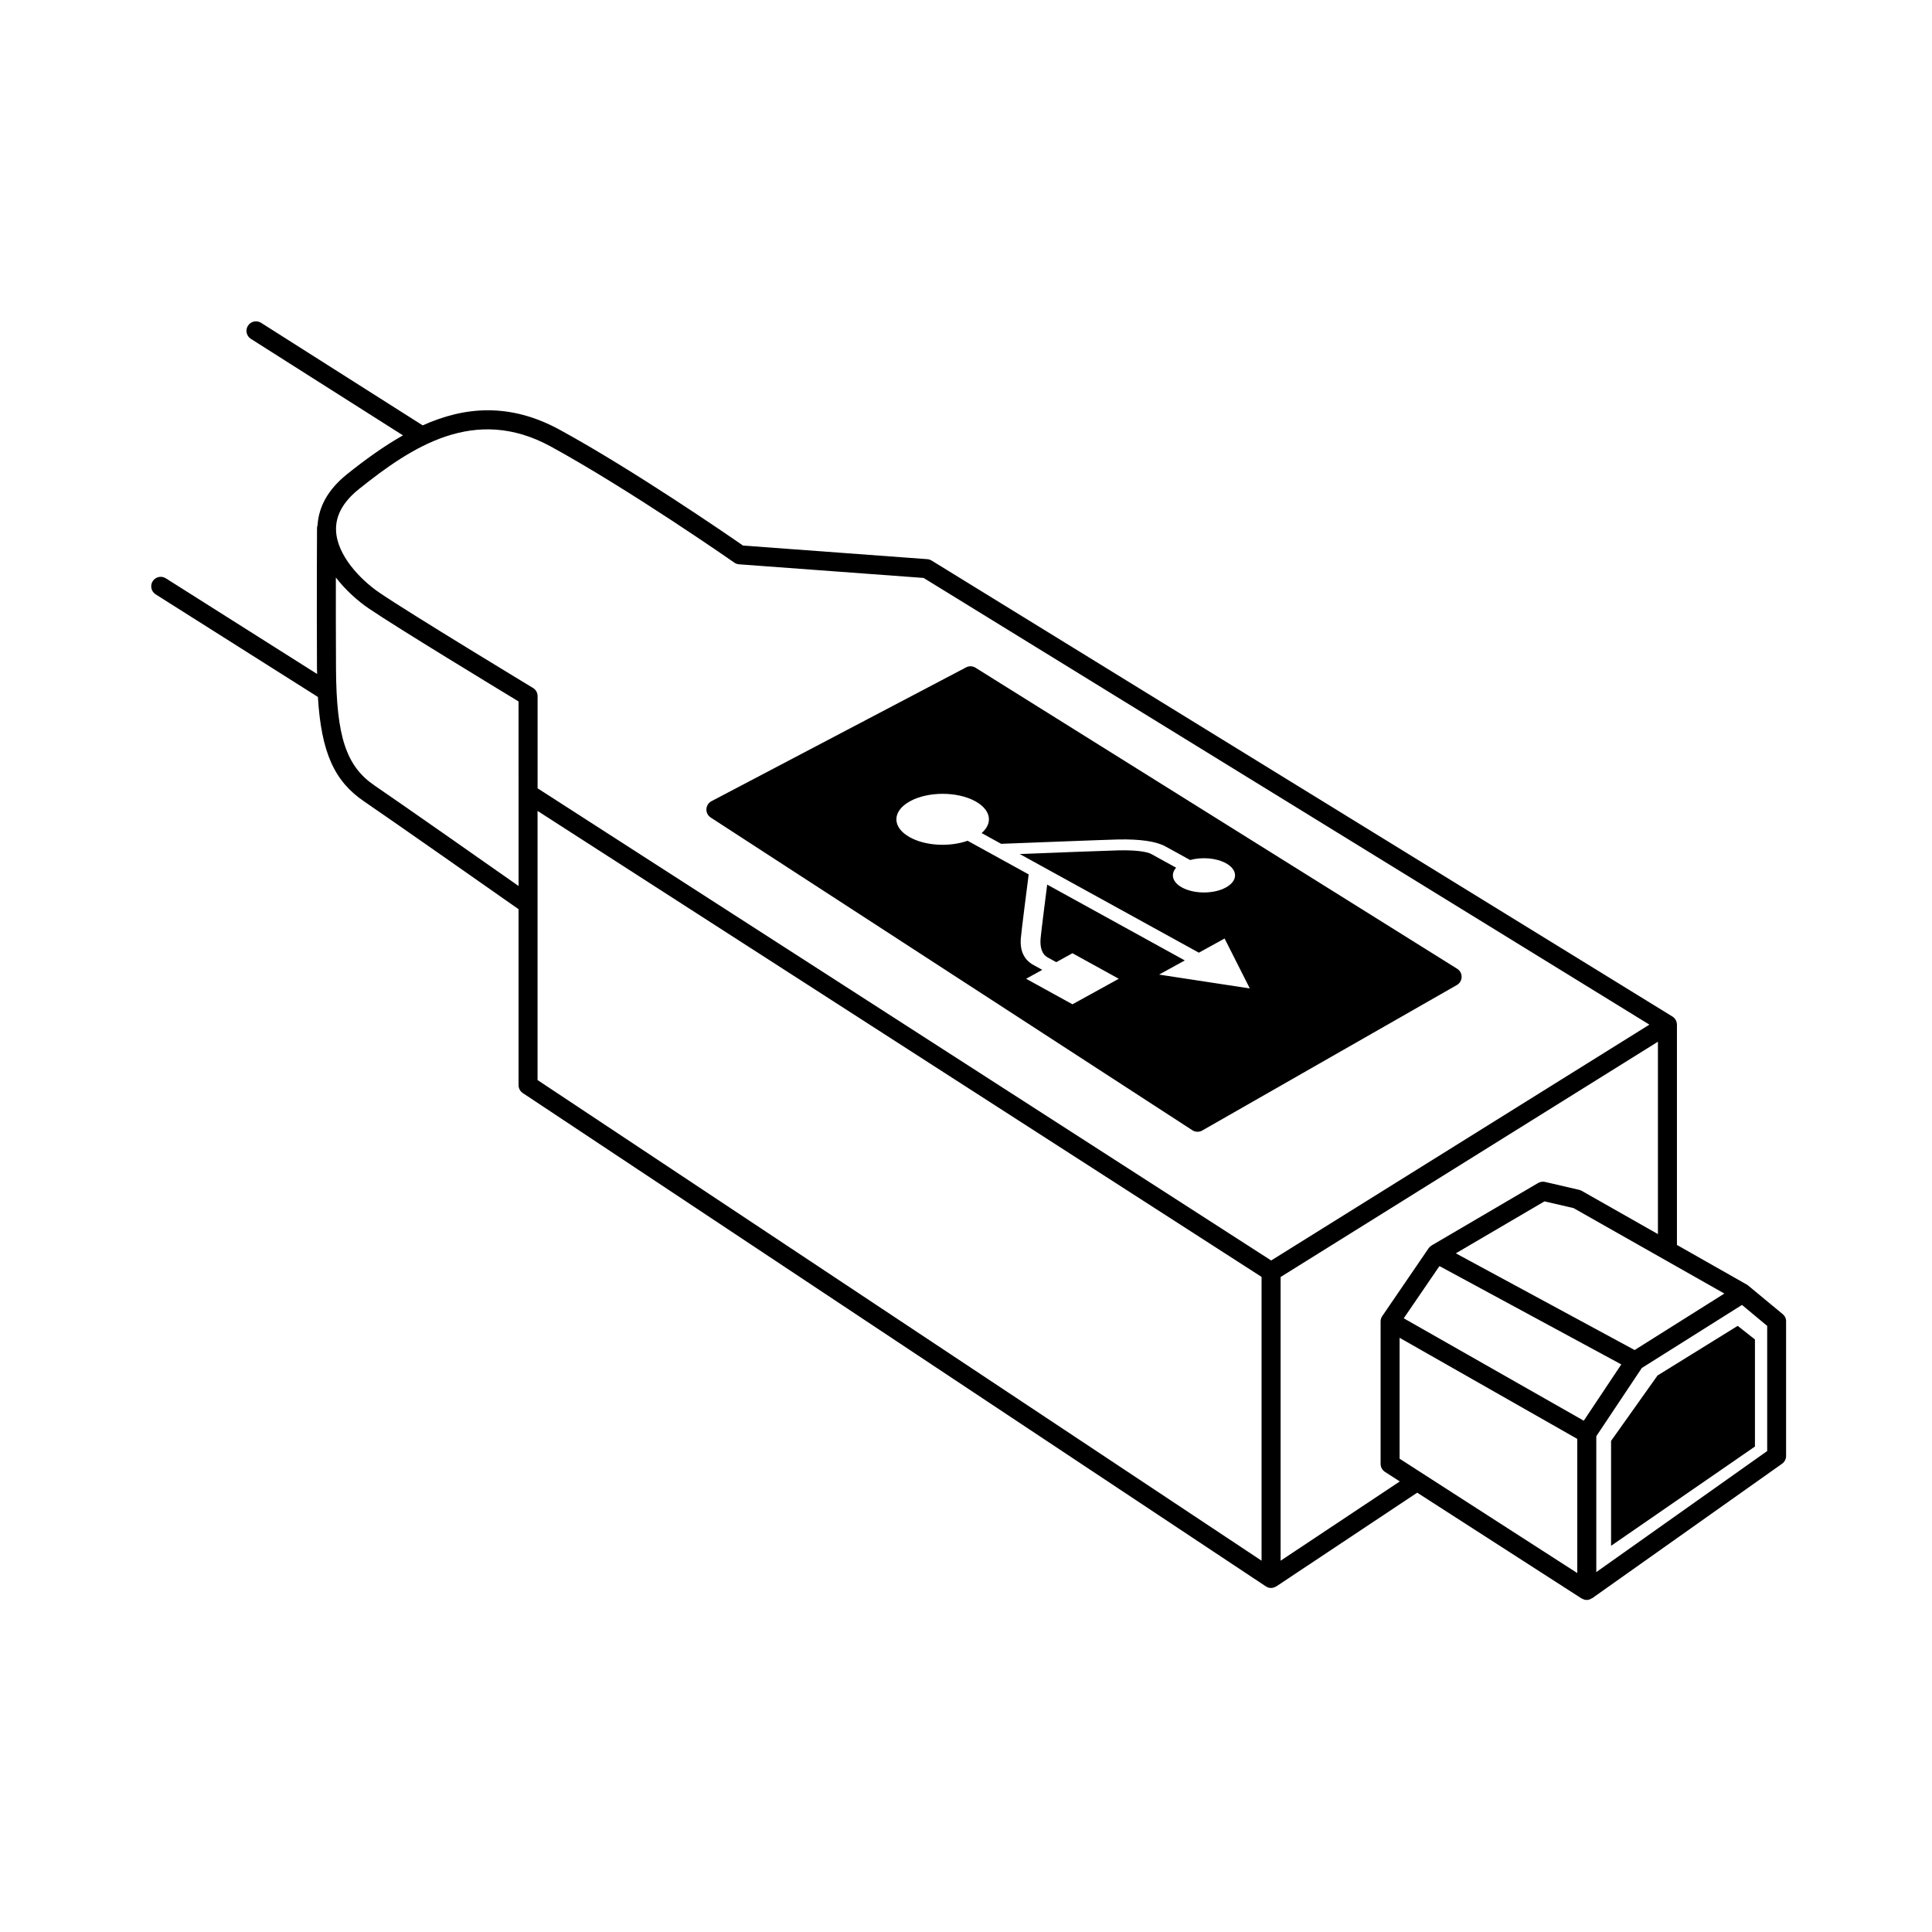 <?xml version="1.0" encoding="UTF-8"?>
<!-- Uploaded to: SVG Repo, www.svgrepo.com, Generator: SVG Repo Mixer Tools -->
<svg fill="#000000" width="800px" height="800px" version="1.1" viewBox="144 144 512 512" xmlns="http://www.w3.org/2000/svg">
 <g>
  <path d="m616.45 492.27-9.355-7.742-18.688-10.605v-58.348c0-0.137-0.004-0.277-0.031-0.414v-0.004-0.004c-0.02-0.137-0.055-0.277-0.102-0.406-0.168-0.52-0.504-0.973-0.977-1.301 0 0-0.004 0-0.004-0.004-0.031-0.02-0.066-0.039-0.098-0.059l-196.31-120.83c-0.344-0.211-0.734-0.336-1.137-0.367l-48.84-3.606c-4.074-2.828-29.059-20.016-48.523-30.656-13.324-7.289-25.305-6.16-36.371-1.195l-42.828-27.18c-1.176-0.742-2.731-0.395-3.477 0.777-0.746 1.176-0.398 2.731 0.777 3.477l40.305 25.578c-5.117 2.891-10.047 6.465-14.812 10.281-4.973 3.981-7.512 8.539-7.82 13.531-0.07 0.227-0.145 0.457-0.145 0.715 0 0-0.105 18.133-0.012 37.262 0 0.52 0.031 0.945 0.039 1.449l-40.102-25.363c-1.176-0.746-2.731-0.395-3.473 0.781-0.746 1.176-0.395 2.731 0.781 3.473l43 27.191c0.883 14.699 4.367 22.328 12.211 27.664 7.394 5.031 35.316 24.621 40.965 28.582v46.629c0 0.848 0.422 1.633 1.129 2.102l196.91 130.73c0.035 0.023 0.082 0.016 0.109 0.035 0.031 0.02 0.051 0.066 0.09 0.086 0.371 0.203 0.781 0.301 1.188 0.301 0.453 0 0.891-0.152 1.285-0.387 0.035-0.02 0.082-0.012 0.109-0.035l37.332-24.832 43.559 28.035c0.047 0.031 0.105 0.02 0.145 0.047 0.363 0.207 0.766 0.352 1.215 0.352 0.488 0 0.918-0.172 1.301-0.414 0.051-0.031 0.105-0.016 0.156-0.051l50.32-35.641c0.664-0.473 1.062-1.238 1.062-2.055v-35.645c0.023-0.738-0.312-1.449-0.883-1.93zm-15.473-5.465-23.781 14.969-47.387-25.629 23.492-13.773 7.703 1.785zm-319.55-132.52v24.512c-9.148-6.418-31.594-22.148-38.129-26.598-7.57-5.148-10.156-12.984-10.254-31.059-0.047-8.812-0.047-17.391-0.035-24.098 2.539 3.309 5.715 6.16 8.781 8.246 7.457 5.066 33.582 20.93 39.633 24.598zm196.91 203.32-191.88-127.38v-71.324l191.87 123.49v75.215zm2.539-79.566-194.41-125.13v-24.441c0-0.883-0.457-1.699-1.215-2.156-0.324-0.195-32.465-19.637-40.621-25.191-5.18-3.523-11.32-9.969-11.574-16.539-0.152-3.941 1.891-7.637 6.082-10.984 14.031-11.23 30.684-22.285 50.84-11.262 20.902 11.438 48.352 30.57 48.621 30.762 0.371 0.262 0.805 0.418 1.258 0.449l48.91 3.613 192.34 118.38zm2.5 79.566v-75.188l99.992-62.352v50.984l-20.191-11.461c-0.211-0.121-0.438-0.211-0.676-0.266l-9.039-2.098c-0.625-0.141-1.289-0.039-1.844 0.281l-28.219 16.547c-0.316 0.191-0.594 0.449-0.805 0.75l-12.281 17.973c-0.289 0.418-0.438 0.918-0.438 1.422v37.742c0 0.855 0.434 1.652 1.152 2.121l3.934 2.535zm78.613 3.269-47.082-30.305v-32.039l47.082 26.789zm1.727-40.371-47.707-27.141 9.461-13.84 48.188 26.062zm48.598 8.043-45.281 32.074v-36.004l12.062-18.086 26.551-16.711 6.676 5.562v33.164z"/>
  <path d="m583.26 508.52-12.309 17.332v27.801l38.129-26.309v-28.371l-4.574-3.606z"/>
  <path d="m530.16 400.73-127.63-79.77c-0.754-0.48-1.715-0.52-2.504-0.098l-67.477 35.457c-0.789 0.418-1.305 1.219-1.344 2.109s0.395 1.742 1.145 2.227l127.63 82.867c0.418 0.273 0.898 0.406 1.371 0.406 0.434 0 0.863-0.105 1.25-0.328l67.477-38.555c0.766-0.438 1.25-1.254 1.27-2.141 0.012-0.875-0.434-1.703-1.188-2.176zm-78.992 1.547 6.816-3.754-36.469-20.094c-0.598 4.691-1.668 13.121-1.762 14.434-0.172 2.332 0.488 4.09 1.805 4.816l2.363 1.301 4.289-2.363 12.281 6.766-12.281 6.766-12.281-6.766 4.289-2.363-2.359-1.301c-2.453-1.352-3.578-3.699-3.336-6.973 0.117-1.676 1.703-14.031 2.09-17.02l-16.188-8.914c-4.742 1.676-11.129 1.379-15.281-0.91-4.793-2.637-4.793-6.914 0-9.551 4.793-2.641 12.555-2.641 17.34 0 4.152 2.289 4.707 5.805 1.652 8.418l5.18 2.852c5.5-0.211 27.836-1.082 30.867-1.148 5.953-0.133 10.211 0.488 12.672 1.84l6.539 3.602c3.082-0.848 6.922-0.562 9.492 0.852 3.219 1.773 3.219 4.644 0 6.418s-8.434 1.773-11.652 0c-2.57-1.414-3.074-3.531-1.547-5.231l-6.539-3.602c-1.324-0.73-4.508-1.09-8.746-0.996-2.379 0.051-17.645 0.637-26.164 0.969l47.473 26.148 6.82-3.758 6.68 13.234z"/>
 </g>
</svg>